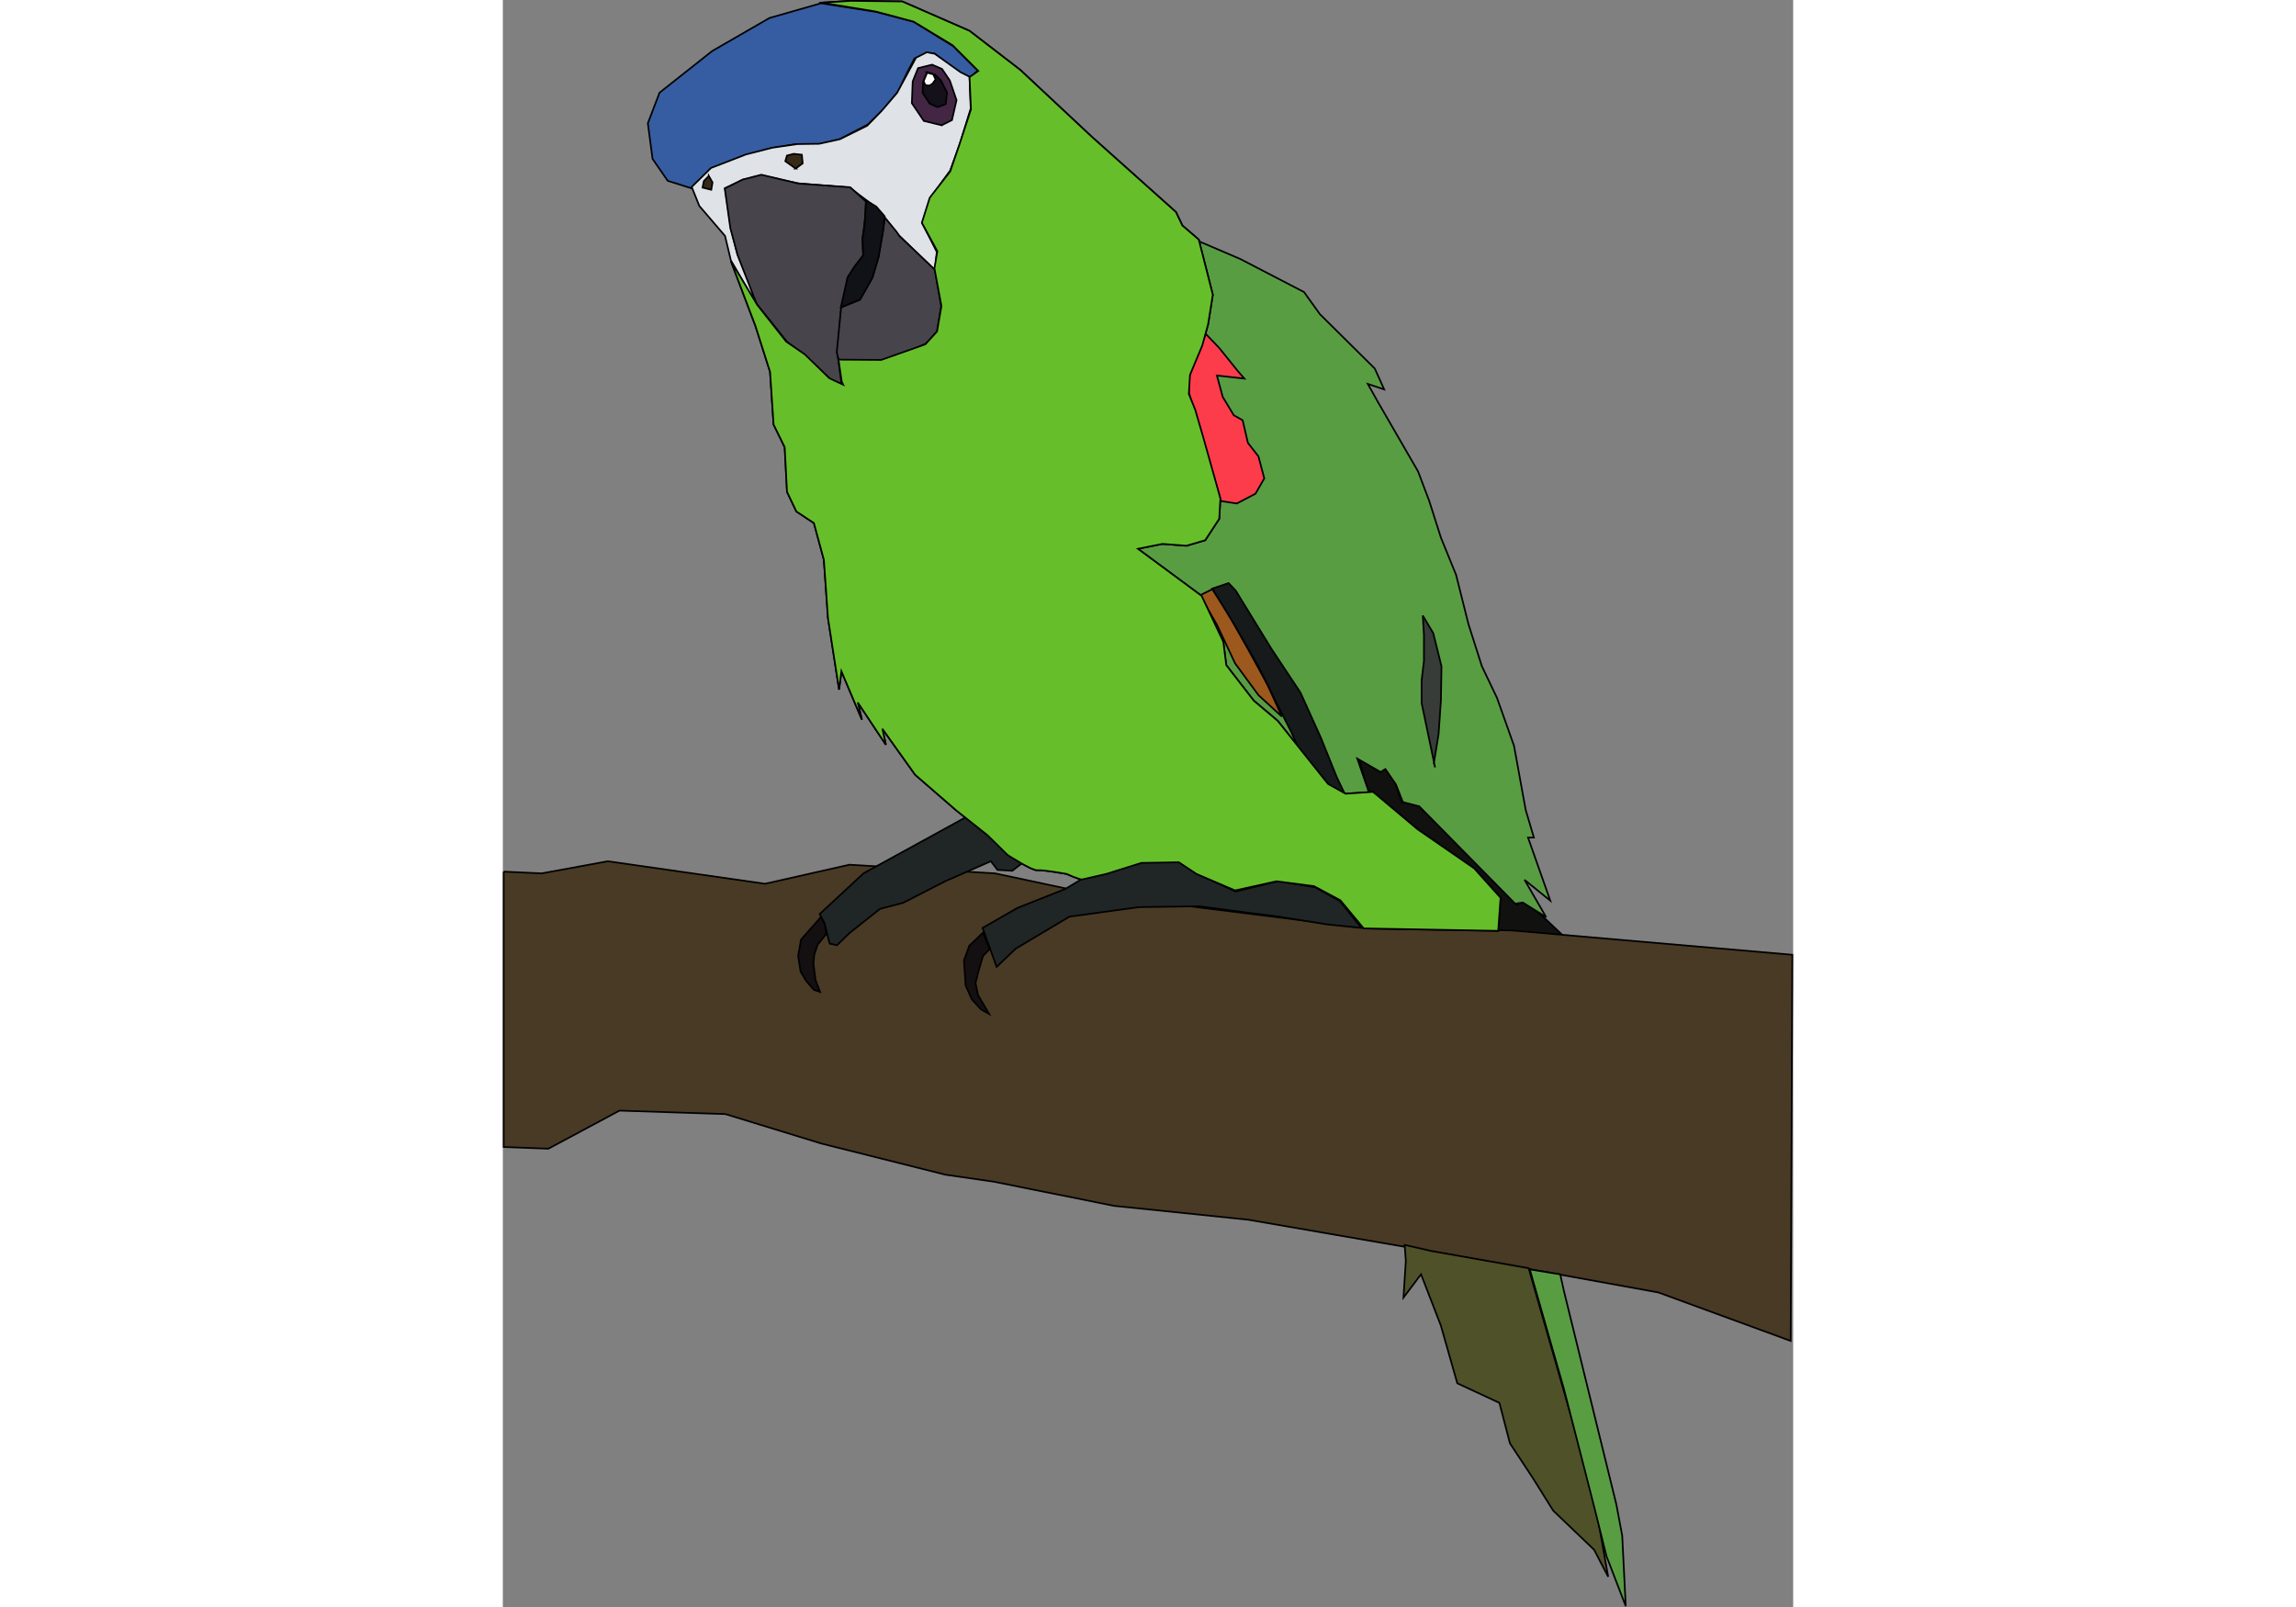 <?xml version="1.0" encoding="UTF-8"?>
<svg width="100mm" height="70mm" viewBox="0 0 690.954 860.636" xmlns="http://www.w3.org/2000/svg">
 <rect x="0" y="0" width="690.954" height="860.636" fill="#808080" stroke="none"/>
 <g transform="translate(-24.743 -119.65)" fill-rule="evenodd" stroke="#000">
  <path d="m557.17 619.99 13.781-0.511 24.063 3.643-15.715-14.833-8.338-5.851-3.207 1.721-26.94-27.532-25.657-26.156-8.98-1.032-3.849-11.357-4.49-6.883-3.848 1.032-10.904-6.539 4.49 16.519 24.695 21.338 32.071 21.682 14.111 16.519-1.283 18.24z" fill="#11110f" stroke-width=".93"/>
  <path d="m25.192 586.46 20.374 0.927 35.433-6.492 84.153 12.057 45.177-10.202 77.953 4.637 52.264 11.129 140.85 17.621 84.153 1.855 149.7 12.984-0.886 206.82-70.866-25.968-112.5-20.403-107.18-18.549-71.752-7.419-64.665-12.984-25.689-3.71-66.437-16.694-51.378-15.766-56.693-1.855-38.09 20.403-23.917-0.927v-147.46z" fill="#493a25" stroke-width=".897"/>
  <path d="m397.41 248.85-87.692 100.99 49.483 146.24 117.13 49.84 12.527-0.984-6.577-19.018 12.527 7.214 2.506-1.639 5.637 8.197 3.758 9.509 8.769 2.295 51.363 52.135 4.071-0.656 12.527 7.869-11.588-20.002 13.78 11.148-11.901-33.773h3.132l-4.385-14.755-6.264-34.429-9.082-25.576-8.143-17.05-7.203-22.625-6.577-26.232-8.143-20.002-6.264-19.674-5.951-15.739-21.61-37.38-5.324-9.509 8.769 2.951-5.011-11.148-29.44-29.183-8.456-11.804-34.137-17.706-22.236-9.509z" fill="#599d43" stroke-width=".897"/>
  <path d="m195.4 121.08 15.659-0.984 27.56 0.328 36.016 15.739 27.247 20.985 38.209 35.74 45.099 40.331 3.445 7.214 8.769 7.542 7.516 29.51-2.505 15.739-3.132 11.476-6.577 15.739-0.626 10.165 3.445 8.525 4.385 15.083 6.264 22.297 2.819 10.165-0.626 10.821-7.516 11.476-10.022 2.951-12.841-0.984-13.154 2.623 34.137 25.248 11.588 24.592 1.566 12.46 14.72 19.018 12.841 10.821 26.934 33.773 9.396 5.246 14.72-0.984 23.802 20.002 30.379 20.985 14.093 15.739-1.253 17.706-72.033-1.312-12.528-15.083-14.093-7.542-20.044-2.623-22.236 4.918-20.67-8.853-9.396-6.23-20.044 0.328-18.791 5.902s-11.588 2.623-12.841 2.951-8.456-2.951-8.456-2.951-12.841-2.295-15.659-1.967-15.972-8.197-15.972-8.197l-10.648-10.493-16.912-13.444-21.923-19.018-17.538-24.592 1.879 8.525-15.033-22.625 2.192 9.181-10.962-25.904-1.253 9.837-5.95-38.364-2.192-31.15-5.324-19.674-9.396-6.23-5.011-10.493-1.253-23.936-5.95-12.132-1.879-28.199-7.83-24.592-13.154-34.757 14.093 23.444 15.503 19.674 10.022 6.886 13.154 12.788 7.36 3.443-0.783-1.639-1.722-11.804 22.863 0.164 23.646-8.361 6.264-6.886 2.349-13.608-3.758-20.166 1.566-9.181-8.299-15.247 4.228-13.444 10.962-14.099 5.168-15.083 5.95-18.198-0.783-17.214 4.698-3.279-13.78-13.772-20.827-12.624-20.2-5.41-29.126-4.755z" fill="#66bf2a" stroke-width=".897"/>
  <path d="m274.64 161.41-5.637-3.279-8.143-5.902-5.011-3.935h-4.385l-6.264 2.623-3.758 7.214-5.011 10.493-7.516 9.181-8.769 8.525-15.033 7.87-10.648 2.623h-12.527l-12.527 1.967-15.033 3.935-17.538 7.214-11.275 10.493-12.527-3.935-8.143-11.804-2.505-19.018 6.264-16.395 28.187-22.297 30.692-17.706 27.56-7.87 29.439 4.59 20.044 5.246 21.297 13.116 13.154 13.116-4.385 3.935z" fill="#365da2" stroke-width=".897"/>
  <path d="m125.88 219.77 4.072 10.165 13.78 16.067 3.132 13.116 13.467 23.28-3.758-11.148-6.264-15.739-3.445-13.444-3.132-21.641 9.709-4.59 9.709-2.295 19.418 4.263 27.874 2.295 14.407 10.821 11.588 14.427 19.731 19.018 0.94-9.837-7.83-15.411 4.385-13.444 10.648-14.755 5.011-13.772 5.951-19.346-0.626-17.051-4.854-2.459-13.78-9.837-4.228-0.82-5.794 2.951-10.179 18.854-8.143 9.509-7.83 8.033-14.563 7.214-11.118 2.459-11.745 0.164-13.467 1.967-14.093 3.607-18.635 7.214-10.335 10.165z" fill="#dfe3e8" stroke-width=".897"/>
  <path d="m181.54 209.92 3.765-2.782-0.443-4.637-4.429-0.464-3.543 0.927-0.886 3.014 5.536 3.942z" fill="#362918" stroke-width=".897"/>
  <path d="m135.03 213.86 1.993 3.478-0.664 3.942-4.651-1.159 0.664-3.478 2.658-2.782z" fill="#362918" stroke-width=".897"/>
  <path d="m259.71 186.74 5.536-2.782 2.436-10.665-3.543-10.434-4.208-6.26-5.315-2.319-7.529 1.855-2.879 7.188-0.443 11.593 6.422 9.506 9.523 2.319z" fill="#432644" stroke-width=".897"/>
  <path d="m256.17 159.61 3.1 3.014 3.322 6.492-0.664 6.26-4.429 1.623-4.208-1.855-3.765-5.796 0.221-5.796 2.215-5.333 4.208 1.391z" fill="#14111a" stroke-width=".897"/>
  <path d="m251.93 158.62-1.879 4.59 0.94 1.967 2.036 0.328 1.722-0.984 1.722-2.295-1.253-2.787-3.288-0.82z" fill="#fefdf9" stroke-width=".897"/>
  <path d="m219.21 227.64-0.313 7.87-1.566 12.132 0.313 8.853-4.698 6.23-3.445 5.902-3.758 18.034-1.879 21.969 2.192 16.067 1.253 1.639-7.203-3.607-14.093-13.116-9.082-6.886-16.286-20.329-10.179-26.068-3.915-14.591-2.975-21.149 9.552-4.755 10.022-2.623 20.044 4.755 27.56 1.967 8.456 7.705z" fill="#47444b" stroke-width=".897"/>
  <path d="m205.9 284.37 9.865-4.263 6.89-12.132 3.288-10.984 2.819-16.887 0.313-4.263 6.577 8.033 1.409 2.131 19.104 18.198 3.33 19.449-2.215 13.448-5.758 6.492-11.516 5.101-11.959 3.71h-23.474l-1.024-4.097 2.349-23.936z" fill="#47444b" stroke-width=".897"/>
  <path d="m219.21 226.99-0.783 13.772-1.096 6.722 0.47 8.853-4.854 6.23-3.602 5.574-3.602 16.067 10.335-4.099 6.577-11.64 3.288-11.148 2.349-13.444 0.94-8.361-4.541-5.246-5.481-3.279z" fill="#111217" stroke-width=".897"/>
  <path d="m199.7 624.95-2.658-10.665-2.657-5.101 23.474-21.794 54.921-30.141 15.945 13.448 6.201 6.492 7.972 4.637-5.315 4.173-7.972-0.464-3.543-4.637-24.36 10.665-22.589 11.593-12.402 3.246-16.388 12.984-6.644 6.492-3.986-0.927z" fill="#202625" stroke-width=".897"/>
  <path d="m197.93 619.84-4.651 5.796-1.772 5.333-0.443 4.637 1.107 8.81 2.436 6.492-3.322-1.159-4.208-4.869-2.879-4.869-1.329-8.347 1.55-8.81 10.63-12.057 1.993 3.478 0.886 5.565z" fill="#141011" stroke-width=".897"/>
  <path d="m484.49 616.6-18.159-1.855-26.132-4.173-18.159-2.319-24.36-3.246-32.333 0.464-37.205 5.101-28.789 17.157-10.187 9.738-7.529-20.867 18.602-10.665 25.689-10.202 9.301-5.565 30.118-8.81 21.703-0.464 11.073 7.419 19.045 8.81 22.589-5.565 19.931 3.246 13.287 7.419 11.516 14.375z" fill="#202625" stroke-width=".897"/>
  <path d="m285.4 627.96-3.543 3.71-2.215 7.419-1.772 6.956 1.329 6.492 5.979 10.202-4.429-2.55-4.872-5.333-3.322-7.419-0.886-13.448 2.879-7.883 7.308-6.956 3.543 8.81z" fill="#141011" stroke-width=".897"/>
  <path d="m401.17 298.47 7.203 7.542 10.022 12.46 3.445 3.935-14.72-1.639 3.132 11.476 5.95 9.837 4.698 2.623 2.819 12.132 5.637 7.214 3.132 11.804-4.698 8.197-10.022 5.246-8.456-1.312-11.901-40.987-5.324-17.051 0.313-9.181 5.95-15.083 2.819-7.214z" fill="#fd3c4b" stroke-width=".897"/>
  <path d="m398.04 438.48 9.082 15.739 9.709 20.657 12.527 17.051 12.528 11.476-7.516-16.723-10.022-18.362-12.528-22.297-7.203-10.821-6.577 3.279z" fill="#9d581d" stroke-width=".897"/>
  <path d="m404.61 434.87 11.901 19.346 13.154 22.953 9.396 19.018 7.83 15.411 4.071 9.181 15.346 19.018 9.396 5.246-4.385-9.181-8.456-20.985-10.962-24.264-15.659-23.608-19.104-31.15-3.758-3.935-8.769 2.951z" fill="#161a1b" stroke-width=".897"/>
  <path d="m523.31 528.32 2.505-15.411 1.253-18.034 0.313-18.362-4.385-17.706-5.637-9.509 0.626 10.493v13.772l-1.253 10.493v12.132l7.203 34.429-0.626-2.295z" fill="#373c38" stroke-width=".897"/>
  <path d="m508.28 794.9-1.253 19.674 9.396-12.46 10.648 27.543 8.769 30.822 22.549 10.493 5.637 21.641 12.527 19.018 10.648 17.051 21.923 20.985 7.516 14.427-6.89-38.692-13.154-47.873-22.549-78.695-51.989-9.181-14.406-3.279 0.626 8.525z" fill="#4f5128" stroke-width=".897"/>
  <path d="m615.7 952.95 10.335 26.887-1.879-37.708-3.132-16.723-28.187-114.76-1.879-8.525-16.286-2.623 18.165 63.611 8.769 34.101 8.143 31.806 5.95 23.936z" fill="#599d43" stroke-width=".897"/>
  <path d="m195.4 121.08 15.659-0.984 27.56 0.328 36.016 15.739 27.247 20.985 38.209 35.74 45.099 40.331 3.445 7.214 8.769 7.542 7.516 29.51-2.505 15.739-3.132 11.476-6.577 15.739-0.626 10.165 3.445 8.525 4.385 15.083 6.264 22.297 2.819 10.165-0.626 10.821-7.516 11.476-10.022 2.951-12.841-0.984-13.154 2.623 34.137 25.248 11.588 24.592 1.566 12.46 14.72 19.018 12.841 10.821 26.934 33.773 9.396 5.246 14.72-0.984 23.802 20.002 30.379 20.985 14.093 15.739-1.253 17.706-72.033-1.312-12.528-15.083-14.093-7.542-20.044-2.623-22.236 4.918-20.67-8.853-9.396-6.23-20.044 0.328-18.791 5.902s-11.588 2.623-12.841 2.951-8.456-2.951-8.456-2.951-12.841-2.295-15.659-1.967-15.972-8.197-15.972-8.197l-10.648-10.493-16.912-13.444-21.923-19.018-17.538-24.592 1.879 8.525-15.033-22.625 2.192 9.181-10.962-25.904-1.253 9.837-5.95-38.364-2.192-31.15-5.324-19.674-9.396-6.23-5.011-10.493-1.253-23.936-5.95-12.132-1.879-28.199-7.83-24.592-13.154-34.757 14.093 23.444 15.503 19.674 10.022 6.886 13.154 12.788 7.36 3.443-0.783-1.639-1.722-11.804 22.863 0.164 23.646-8.361 6.264-6.886 2.349-13.608-3.758-20.166 1.566-9.181-8.299-15.247 4.228-13.444 10.962-14.099 5.168-15.083 5.95-18.198-0.783-17.214 4.698-3.279-13.78-13.772-20.827-12.624-20.2-5.41-29.126-4.755z" fill="#66bf2a" stroke-width=".897"/>
 </g>
</svg>
